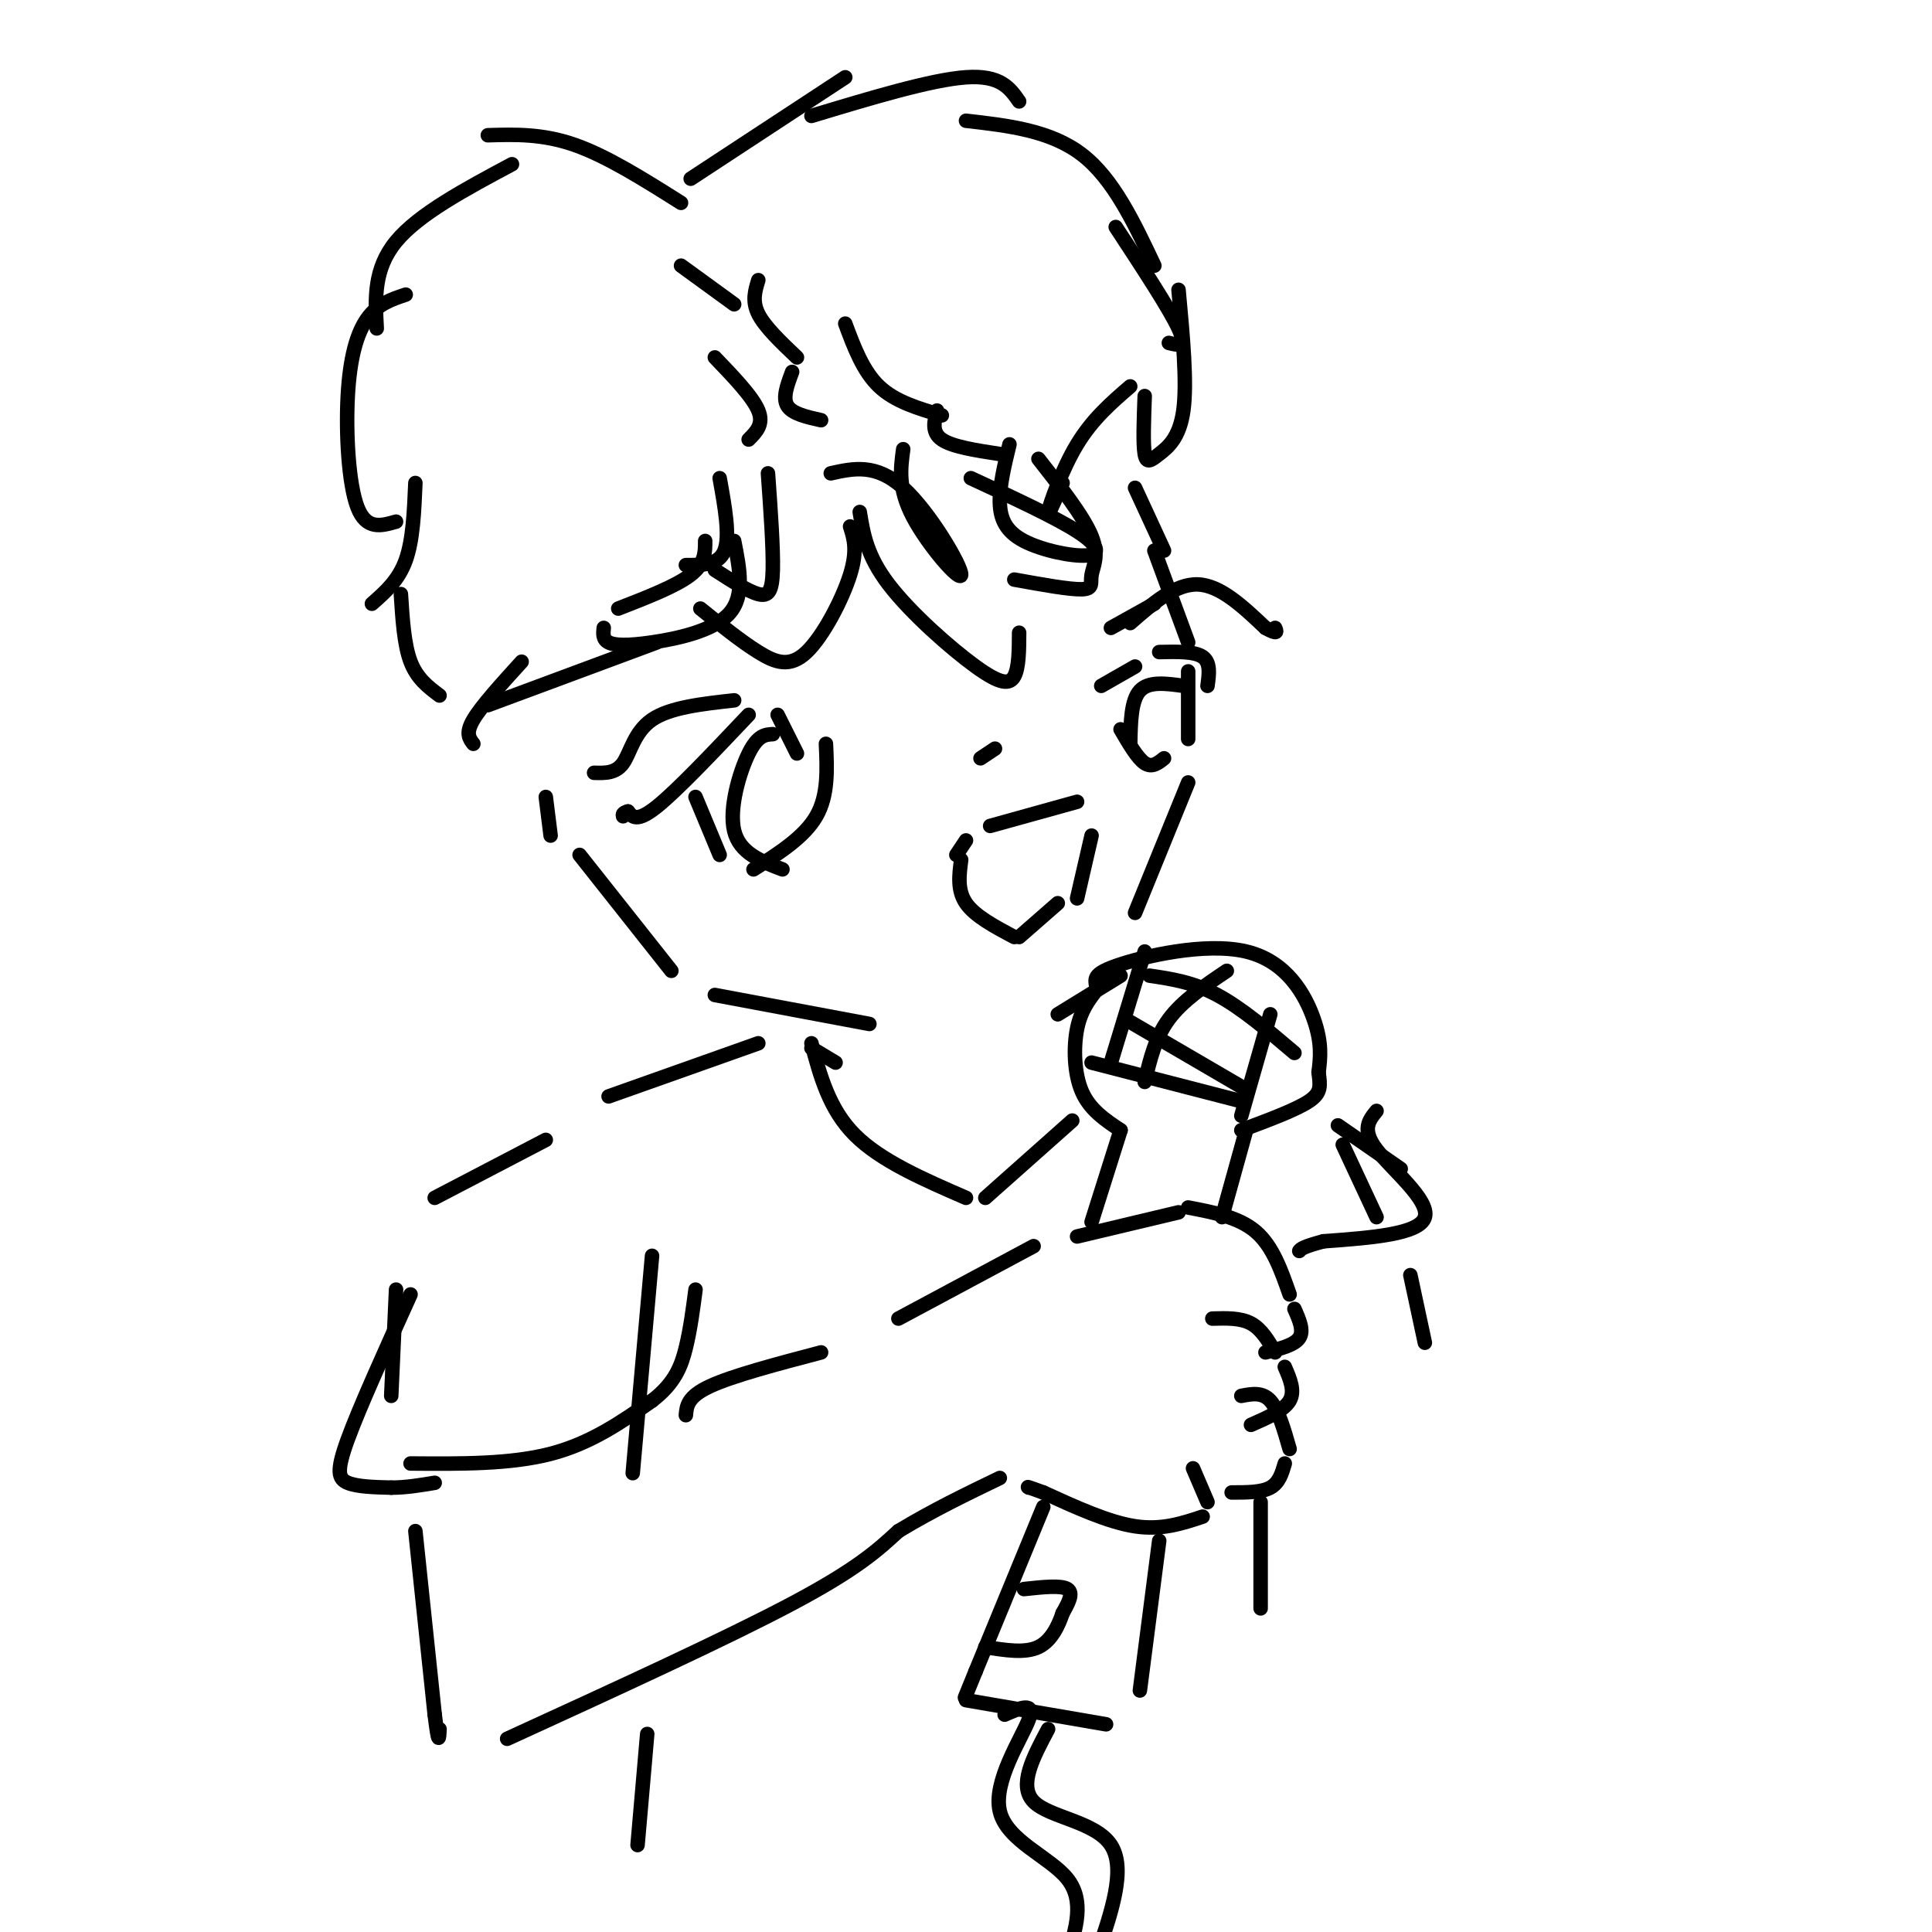 <svg viewBox='0 0 400 400' version='1.1' xmlns='http://www.w3.org/2000/svg' xmlns:xlink='http://www.w3.org/1999/xlink'><g fill='none' stroke='rgb(0,0,0)' stroke-width='3' stroke-linecap='round' stroke-linejoin='round'><path d='M143,37c0.000,0.000 32.000,-21.000 32,-21'/><path d='M168,24c12.417,-3.750 24.833,-7.500 32,-8c7.167,-0.500 9.083,2.250 11,5'/><path d='M200,25c8.750,1.000 17.500,2.000 24,7c6.500,5.000 10.750,14.000 15,23'/><path d='M231,47c5.583,8.500 11.167,17.000 13,21c1.833,4.000 -0.083,3.500 -2,3'/><path d='M244,60c0.899,9.619 1.798,19.238 1,25c-0.798,5.762 -3.292,7.667 -5,9c-1.708,1.333 -2.631,2.095 -3,0c-0.369,-2.095 -0.185,-7.048 0,-12'/><path d='M234,80c-3.911,3.378 -7.822,6.756 -11,12c-3.178,5.244 -5.622,12.356 -6,14c-0.378,1.644 1.311,-2.178 3,-6'/><path d='M209,92c-1.037,4.279 -2.073,8.558 -2,12c0.073,3.442 1.257,6.046 5,8c3.743,1.954 10.046,3.257 13,3c2.954,-0.257 2.558,-2.073 -2,-5c-4.558,-2.927 -13.279,-6.963 -22,-11'/><path d='M187,93c-0.554,4.042 -1.107,8.083 2,14c3.107,5.917 9.875,13.708 10,12c0.125,-1.708 -6.393,-12.917 -12,-18c-5.607,-5.083 -10.304,-4.042 -15,-3'/><path d='M141,42c-7.667,-4.833 -15.333,-9.667 -22,-12c-6.667,-2.333 -12.333,-2.167 -18,-2'/><path d='M106,34c-9.667,5.167 -19.333,10.333 -24,16c-4.667,5.667 -4.333,11.833 -4,18'/><path d='M84,61c-2.917,0.970 -5.833,1.940 -8,5c-2.167,3.060 -3.583,8.208 -4,16c-0.417,7.792 0.167,18.226 2,23c1.833,4.774 4.917,3.887 8,3'/><path d='M86,100c-0.250,5.917 -0.500,11.833 -2,16c-1.500,4.167 -4.250,6.583 -7,9'/><path d='M83,123c0.333,5.250 0.667,10.500 2,14c1.333,3.500 3.667,5.250 6,7'/><path d='M159,98c0.556,7.778 1.111,15.556 1,20c-0.111,4.444 -0.889,5.556 -3,5c-2.111,-0.556 -5.556,-2.778 -9,-5'/><path d='M152,112c1.125,5.679 2.250,11.357 -1,15c-3.250,3.643 -10.875,5.250 -16,6c-5.125,0.750 -7.750,0.643 -9,0c-1.250,-0.643 -1.125,-1.821 -1,-3'/><path d='M136,133c0.000,0.000 -35.000,13.000 -35,13'/><path d='M108,137c-4.167,4.583 -8.333,9.167 -10,12c-1.667,2.833 -0.833,3.917 0,5'/><path d='M141,55c0.000,0.000 11.000,8.000 11,8'/><path d='M148,74c3.917,4.083 7.833,8.167 9,11c1.167,2.833 -0.417,4.417 -2,6'/><path d='M157,58c-0.667,2.167 -1.333,4.333 0,7c1.333,2.667 4.667,5.833 8,9'/><path d='M164,77c-1.000,2.667 -2.000,5.333 -1,7c1.000,1.667 4.000,2.333 7,3'/><path d='M235,101c0.000,0.000 6.000,13.000 6,13'/><path d='M239,114c0.000,0.000 7.000,19.000 7,19'/><path d='M246,139c0.000,0.000 0.000,14.000 0,14'/><path d='M246,162c0.000,0.000 -11.000,27.000 -11,27'/><path d='M198,177c0.000,0.000 2.000,-3.000 2,-3'/><path d='M205,171c0.000,0.000 18.000,-5.000 18,-5'/><path d='M199,178c-0.417,3.167 -0.833,6.333 1,9c1.833,2.667 5.917,4.833 10,7'/><path d='M211,194c0.000,0.000 8.000,-7.000 8,-7'/><path d='M223,186c0.000,0.000 3.000,-13.000 3,-13'/><path d='M165,156c0.000,0.000 -4.000,-8.000 -4,-8'/><path d='M155,148c-7.417,7.833 -14.833,15.667 -19,19c-4.167,3.333 -5.083,2.167 -6,1'/><path d='M130,168c-1.167,0.333 -1.083,0.667 -1,1'/><path d='M144,165c0.000,0.000 5.000,12.000 5,12'/><path d='M156,180c5.250,-3.333 10.500,-6.667 13,-11c2.500,-4.333 2.250,-9.667 2,-15'/><path d='M228,142c0.000,0.000 7.000,-4.000 7,-4'/><path d='M240,135c3.667,-0.083 7.333,-0.167 9,1c1.667,1.167 1.333,3.583 1,6'/><path d='M232,151c1.750,3.000 3.500,6.000 5,7c1.500,1.000 2.750,0.000 4,-1'/><path d='M230,130c0.000,0.000 9.000,-5.000 9,-5'/><path d='M152,145c-6.644,0.733 -13.289,1.467 -17,4c-3.711,2.533 -4.489,6.867 -6,9c-1.511,2.133 -3.756,2.067 -6,2'/><path d='M206,155c0.000,0.000 -3.000,2.000 -3,2'/><path d='M113,165c0.000,0.000 1.000,8.000 1,8'/><path d='M120,177c0.000,0.000 19.000,24.000 19,24'/><path d='M148,206c0.000,0.000 32.000,6.000 32,6'/><path d='M232,202c0.000,0.000 -13.000,8.000 -13,8'/><path d='M157,216c0.000,0.000 -31.000,11.000 -31,11'/><path d='M113,236c0.000,0.000 -23.000,12.000 -23,12'/><path d='M82,267c0.000,0.000 -1.000,22.000 -1,22'/><path d='M86,317c0.000,0.000 4.000,38.000 4,38'/><path d='M90,355c0.833,6.833 0.917,4.917 1,3'/><path d='M105,360c22.750,-10.417 45.500,-20.833 59,-28c13.500,-7.167 17.750,-11.083 22,-15'/><path d='M186,317c7.167,-4.333 14.083,-7.667 21,-11'/><path d='M135,260c0.000,0.000 -4.000,45.000 -4,45'/><path d='M142,293c0.167,-1.917 0.333,-3.833 5,-6c4.667,-2.167 13.833,-4.583 23,-7'/><path d='M186,273c0.000,0.000 28.000,-15.000 28,-15'/><path d='M223,256c0.000,0.000 21.000,-5.000 21,-5'/><path d='M246,250c5.250,1.000 10.500,2.000 14,5c3.500,3.000 5.250,8.000 7,13'/><path d='M268,271c1.000,2.250 2.000,4.500 1,6c-1.000,1.500 -4.000,2.250 -7,3'/><path d='M251,273c2.917,-0.083 5.833,-0.167 8,1c2.167,1.167 3.583,3.583 5,6'/><path d='M266,283c1.083,2.500 2.167,5.000 1,7c-1.167,2.000 -4.583,3.500 -8,5'/><path d='M257,289c2.167,-0.417 4.333,-0.833 6,1c1.667,1.833 2.833,5.917 4,10'/><path d='M266,303c-0.583,2.000 -1.167,4.000 -3,5c-1.833,1.000 -4.917,1.000 -8,1'/><path d='M247,304c0.000,0.000 3.000,7.000 3,7'/><path d='M249,314c-4.250,1.417 -8.500,2.833 -14,2c-5.500,-0.833 -12.250,-3.917 -19,-7'/><path d='M216,309c-3.667,-1.333 -3.333,-1.167 -3,-1'/><path d='M232,234c0.000,0.000 -6.000,19.000 -6,19'/><path d='M258,234c0.000,0.000 -5.000,18.000 -5,18'/><path d='M232,234c-3.178,-2.111 -6.356,-4.222 -8,-8c-1.644,-3.778 -1.756,-9.222 -1,-13c0.756,-3.778 2.378,-5.889 4,-8'/><path d='M227,205c0.108,-2.000 -1.620,-3.000 4,-5c5.620,-2.000 18.590,-5.000 27,-3c8.410,2.000 12.260,9.000 14,14c1.740,5.000 1.370,8.000 1,11'/><path d='M273,222c0.333,2.778 0.667,4.222 -2,6c-2.667,1.778 -8.333,3.889 -14,6'/><path d='M238,202c4.500,0.667 9.000,1.333 14,4c5.000,2.667 10.500,7.333 16,12'/><path d='M233,211c0.000,0.000 24.000,14.000 24,14'/><path d='M226,220c0.000,0.000 31.000,8.000 31,8'/><path d='M237,197c0.000,0.000 -7.000,23.000 -7,23'/><path d='M254,201c-4.583,3.083 -9.167,6.167 -12,10c-2.833,3.833 -3.917,8.417 -5,13'/><path d='M263,210c0.000,0.000 -6.000,21.000 -6,21'/><path d='M216,312c0.000,0.000 -14.000,34.000 -14,34'/><path d='M202,346c-2.667,6.500 -2.333,5.750 -2,5'/><path d='M200,352c0.000,0.000 29.000,5.000 29,5'/><path d='M236,350c0.000,0.000 4.000,-31.000 4,-31'/><path d='M208,355c3.208,-1.405 6.417,-2.810 5,1c-1.417,3.810 -7.458,12.833 -6,19c1.458,6.167 10.417,9.476 14,14c3.583,4.524 1.792,10.262 0,16'/><path d='M217,358c-3.111,5.844 -6.222,11.689 -3,15c3.222,3.311 12.778,4.089 16,9c3.222,4.911 0.111,13.956 -3,23'/><path d='M173,220c0.000,0.000 -5.000,-3.000 -5,-3'/><path d='M168,216c1.833,6.833 3.667,13.667 9,19c5.333,5.333 14.167,9.167 23,13'/><path d='M204,248c0.000,0.000 18.000,-16.000 18,-16'/><path d='M278,237c0.000,0.000 7.000,15.000 7,15'/><path d='M292,264c0.000,0.000 3.000,14.000 3,14'/><path d='M160,152c-1.556,0.089 -3.111,0.178 -5,4c-1.889,3.822 -4.111,11.378 -3,16c1.111,4.622 5.556,6.311 10,8'/><path d='M245,142c-3.583,-0.500 -7.167,-1.000 -9,1c-1.833,2.000 -1.917,6.500 -2,11'/><path d='M175,67c1.833,4.917 3.667,9.833 7,13c3.333,3.167 8.167,4.583 13,6'/><path d='M194,85c-0.583,2.250 -1.167,4.500 1,6c2.167,1.500 7.083,2.250 12,3'/><path d='M149,99c1.083,6.000 2.167,12.000 1,15c-1.167,3.000 -4.583,3.000 -8,3'/><path d='M146,112c0.000,2.333 0.000,4.667 -3,7c-3.000,2.333 -9.000,4.667 -15,7'/><path d='M85,303c10.333,0.083 20.667,0.167 29,-2c8.333,-2.167 14.667,-6.583 21,-11'/><path d='M135,290c4.733,-3.622 6.067,-7.178 7,-11c0.933,-3.822 1.467,-7.911 2,-12'/><path d='M85,268c-5.289,11.689 -10.578,23.378 -13,30c-2.422,6.622 -1.978,8.178 0,9c1.978,0.822 5.489,0.911 9,1'/><path d='M81,308c3.000,0.000 6.000,-0.500 9,-1'/><path d='M285,230c-1.578,1.933 -3.156,3.867 0,8c3.156,4.133 11.044,10.467 10,14c-1.044,3.533 -11.022,4.267 -21,5'/><path d='M274,257c-4.333,1.167 -4.667,1.583 -5,2'/><path d='M290,242c0.000,0.000 -13.000,-9.000 -13,-9'/><path d='M212,329c3.833,-0.417 7.667,-0.833 9,0c1.333,0.833 0.167,2.917 -1,5'/><path d='M220,334c-0.778,2.333 -2.222,5.667 -5,7c-2.778,1.333 -6.889,0.667 -11,0'/><path d='M178,106c0.732,4.530 1.464,9.060 6,15c4.536,5.940 12.875,13.292 18,17c5.125,3.708 7.036,3.774 8,2c0.964,-1.774 0.982,-5.387 1,-9'/><path d='M210,120c5.756,1.042 11.512,2.083 14,2c2.488,-0.083 1.708,-1.292 2,-3c0.292,-1.708 1.655,-3.917 0,-8c-1.655,-4.083 -6.327,-10.042 -11,-16'/><path d='M176,109c0.792,2.470 1.583,4.940 0,10c-1.583,5.060 -5.542,12.708 -9,16c-3.458,3.292 -6.417,2.226 -10,0c-3.583,-2.226 -7.792,-5.613 -12,-9'/><path d='M234,129c4.667,-4.083 9.333,-8.167 14,-8c4.667,0.167 9.333,4.583 14,9'/><path d='M262,130c2.667,1.500 2.333,0.750 2,0'/><path d='M261,311c0.000,0.000 0.000,22.000 0,22'/><path d='M134,359c0.000,0.000 -2.000,23.000 -2,23'/></g>
</svg>